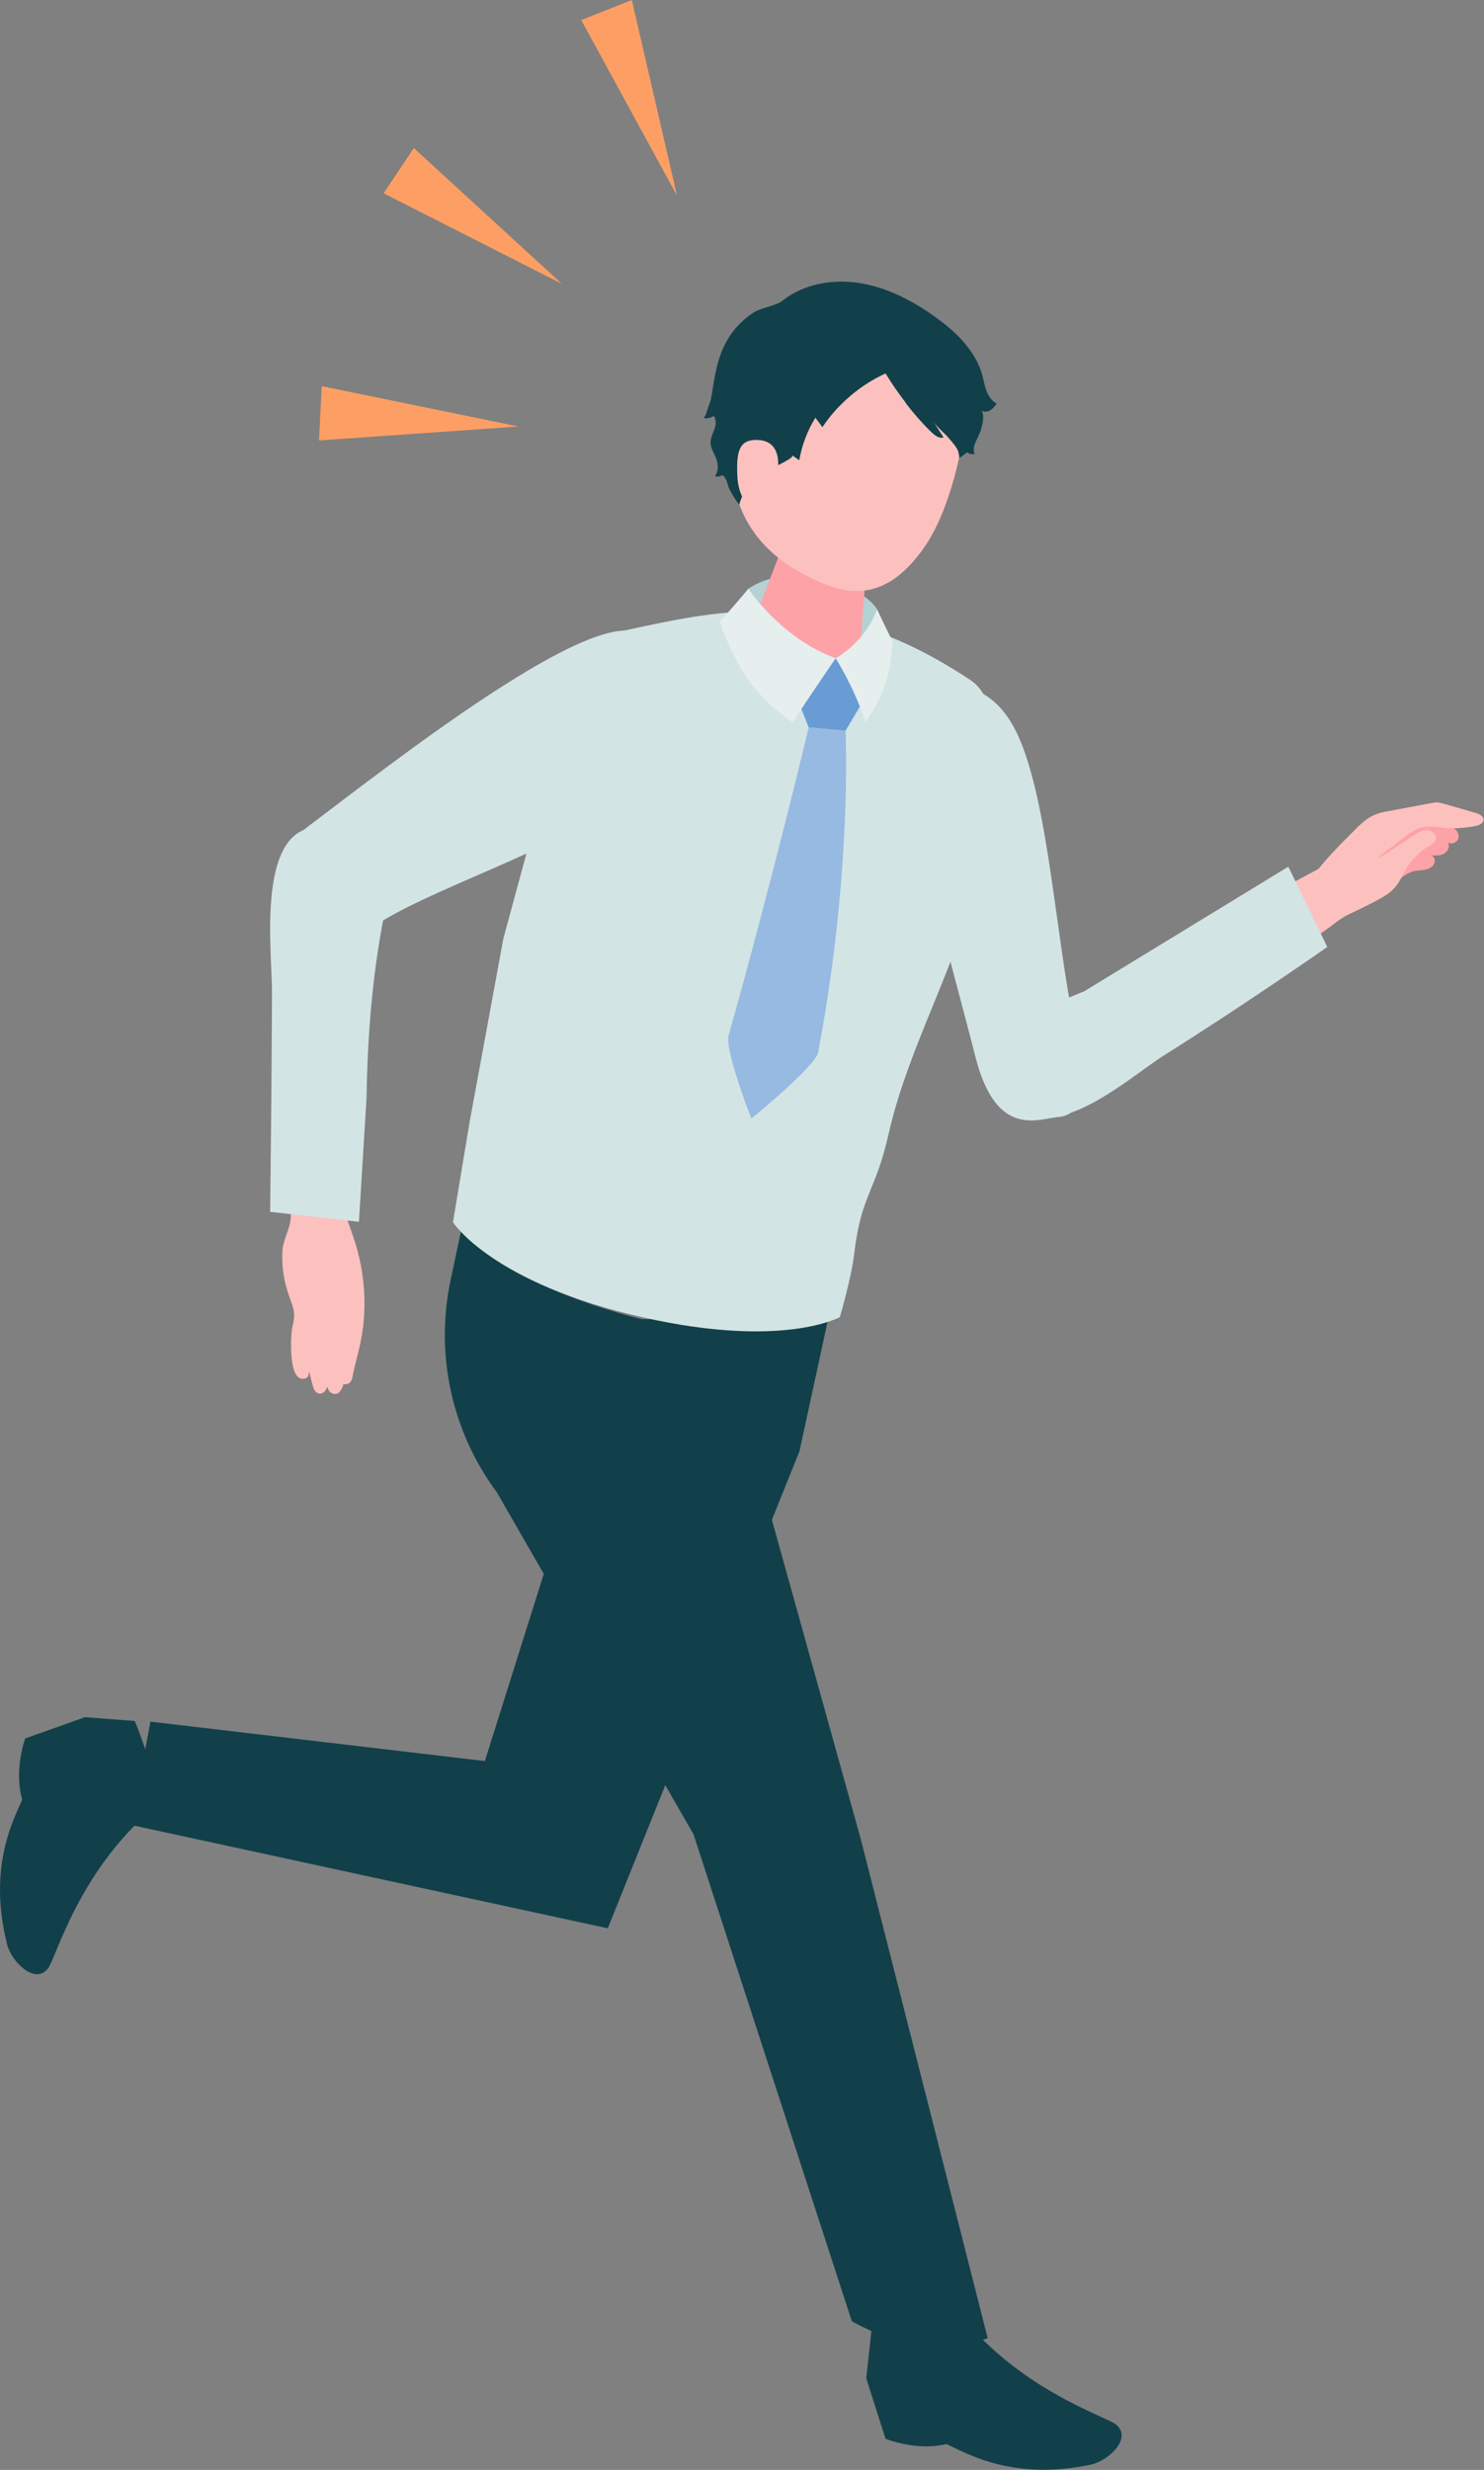 <?xml version="1.0" encoding="UTF-8"?><svg id="_レイヤー_1" xmlns="http://www.w3.org/2000/svg" width="113" height="187.98" viewBox="0 0 113 187.98"><rect x="0" y="0" width="113" height="187.98" fill="#808080" stroke="none"/><defs><style>.cls-1{fill:#d3e4e5;}.cls-2{fill:#fcc1be;}.cls-3{fill:#e6eeee;}.cls-4{fill:#fda2a7;}.cls-5{fill:#b4d2d3;}.cls-6{fill:#699cd5;}.cls-7{fill:#fd9f64;}.cls-8{fill:#96bae1;}.cls-9{fill:#12404a;}</style></defs><path class="cls-9" d="M10.26,130.98l-3.79-.29-4.55,1.62s-.88,2.38-.23,4.65c-.75,1.72-2.61,5.27-1.14,11.06.32,1.25,2.09,3.07,3.1,1.8.63-.78,2.39-7.71,8.48-12.57-.58-3.31-1.87-6.26-1.87-6.26Z"/><path class="cls-9" d="M66.37,177.24l-.41,3.77,1.47,4.6s2.35.97,4.64.4c1.7.81,5.19,2.81,11.03,1.56,1.26-.27,3.14-1.97,1.9-3.03-.76-.65-7.64-2.68-12.31-8.94-3.33.45-6.33,1.63-6.33,1.63Z"/><polygon class="cls-9" points="63.06 100.38 60.88 110.44 46.28 146.76 9.96 138.89 11.46 131.03 36.92 134.03 47.51 100.4 63.06 100.38"/><path class="cls-9" d="M54.62,100.75l10.93,39.24,9.66,37.97s-3.13,1.07-5.64.53c-2.54-.55-4.71-1.83-4.71-1.83l-12.05-37.05-14.97-26.02c-3.44-4.63-4.73-10.52-3.53-16.16l.83-3.89s2.93,4.13,13.79,6.88l5.69.33Z"/><path class="cls-2" d="M26.31,92.46s.55,1.52.75,2.16c.22.71.38,1.43.5,2.15.21,1.33.25,2.68.11,4.01,0,.08-.02.16-.03.24-.13,1.16-.47,2.28-.73,3.4-.07.29-.06.75-.42.9-.02,0-.35.07-.34.03,0,.01-.17.66-.53.73-.29.05-.58-.07-.7-.55,0,0-.1.43-.44.52s-.52-.2-.59-.36c-.07-.16-.36-1.34-.36-1.34,0,0,.02.45-.24.54-1.37.52-1.15-3.21-1.05-3.77.07-.35.17-.7.16-1.06-.01-.5-.23-.98-.4-1.46-.38-1.07-.55-2.2-.5-3.32.05-1.06.69-1.83.65-2.88l-.42-4.08,4.24-.34.32,4.48Z"/><path class="cls-4" d="M103.19,63.14c.43-.43.88-.85,1.43-1.1.39-.18.82-.26,1.24-.33,1.05-.2,2.09-.39,3.14-.59.13-.02.26-.05.39-.05.18,0,.36.05.54.1.81.23,1.62.46,2.43.7.28.08.62.24.6.53-.02.27-.34.4-.6.45-.56.11-1.12.17-1.69.18.3.14.49.52.36.83s-.58.44-.82.22c.23.25.07.69-.22.87-.29.18-.65.17-.99.15.25.1.32.46.17.7-.14.23-.42.35-.68.4-.27.05-.54.04-.81.1-.44.1-.82.38-1.16.68l-3.33-3.85Z"/><path class="cls-2" d="M104.39,65.39c.63-.07,1.19-.43,1.71-.78.5-.34,1.01-.67,1.51-1.01.33-.22.69-.45,1.08-.42.39.02.78.44.61.8-.09.18-.28.29-.45.39-.74.43-1.36,1.05-1.8,1.79-.28.47-.48.98-.84,1.39-.36.42-.86.7-1.35.97-.7.38-1.42.72-2.14,1.06-.68.32-1.28.86-1.9,1.29-1.42.96-2.89,1.83-4.32,2.78l-2.22-4.24,6.12-3.28c.84-1.05,1.83-2.04,2.78-2.98.43-.43.88-.85,1.43-1.1.39-.18.82-.26,1.24-.33,1.05-.2,2.09-.39,3.14-.59.13-.02.26-.05.39-.05.18,0,.36.05.54.1.81.23,1.62.46,2.43.7.28.08.62.24.6.53-.02.27-.34.4-.6.45-.56.11-1.12.17-1.69.18-1,.02-1.88-.37-2.79.07-.4.19-.76.46-1.11.74-.61.47-1.23.94-1.84,1.41.06.07.18.06.24,0"/><path class="cls-1" d="M101.07,72.08l-2.97-6.12-15.55,9.49s-9.14,3.38-7.08,7.14c3.33,6.08,10.21-.41,13.12-2.24,6.16-3.86,12.47-8.27,12.47-8.27Z"/><path class="cls-1" d="M80.67,85c2.39-.21,1.8-4.23,1.24-6.56-1.08-4.57-1.76-12.77-3.01-18.1-1.62-6.9-3.47-8.23-9.12-8.95-2.53,4.8,2.5,21.07,4.48,28.99,1.59,6.34,4.8,4.76,6.4,4.62Z"/><path class="cls-1" d="M34.49,93.03l1.27-7.64,2.57-13.96,4.86-17.92c.13-2.61,1.69-4.95,4.71-5.6,6.94-1.48,15.1-3.42,26.01,3.86,1.49,1,1.68,3.1,1.88,4.88.24,2.13.11,4.34-.43,6.43,0,0-.92,3.59-.92,3.59-1.56,6.89-5.23,12.8-6.79,19.69-.99,4.37-2.07,4.56-2.6,9.01-.23,1.96-1.1,4.87-1.1,4.87,0,0-4.29,2.42-14.91.04-11.58-2.59-14.55-7.26-14.55-7.26Z"/><path class="cls-5" d="M66.79,46.38c-1.11-1.86-6.56-3.79-9.81-1.57-.49,1.33-.96,2.15-.96,2.15l4.46,2.79,5.36.4s.85-2.69.95-3.78Z"/><path class="cls-4" d="M63.04,40.65c-2.09-.45-3.45.48-3.67,1.49l-2.54,6.58c-.16,1.2,1.64,2.59,4.01,3.11,2.38.52,4.43-.04,4.59-1.24l.52-7.34c.14-1.05-.83-2.15-2.92-2.6Z"/><path class="cls-2" d="M65.8,23.86c-5.95-1.25-8.55,2.85-9.73,8.26-1.54,7.04,2.63,10.22,4.85,11.43,2.72,1.48,6.15,3.01,9.57-2.06,2.03-3.02,3.23-8.76,2.99-11.15-.21-2.08-1.74-5.24-7.68-6.49Z"/><polygon class="cls-6" points="65.83 53.18 63.63 50.1 60.73 53.23 61.58 55.36 64.38 55.62 65.83 53.18"/><path class="cls-8" d="M64.38,55.62l-2.8-.26s-2.75,11.55-6.1,23.45c-.31,1.09,1.73,6.32,1.73,6.32,0,0,4.89-3.96,5.09-5.05,2.62-13.79,2.08-24.46,2.08-24.46Z"/><path class="cls-9" d="M69,30.7c-.57-.74-1.1-1.51-1.57-2.28-1.93.89-3.62,2.32-4.81,4.09-.18-.24-.35-.48-.53-.72-.61.99-1.03,2.09-1.23,3.24-.18-.13-.36-.25-.54-.38.29.2-2.01,1.18-2.2,1.28-.96.51-1.54,1.46-1.83,2.48-.29-.36-.53-.75-.74-1.16-.17-.34-.17-.74-.45-1.02-.02-.02-.05-.04-.08-.05-.05-.01-.1.02-.14.04-.14.07-.3.07-.44,0,.32-.41.24-1.01.03-1.48-.13-.29-.3-.57-.35-.88-.1-.61.35-1.07.38-1.65,0-.15-.03-.3-.08-.45,0-.02-.01-.04-.03-.06-.04-.04-.11,0-.17.02-.19.11-.43.15-.65.09.21-.18.28-.64.39-.9.15-.34.21-.71.27-1.08.26-1.67.52-3.2,1.57-4.58.45-.59,1-1.09,1.63-1.49.58-.37,1.72-.49,2.19-.9,0,0,4.72-4.23,12.39,1.87,1.15.91,2.34,2.26,2.75,3.7.12.42.19.86.34,1.27.15.41.4.81.79,1.02-.14.19-.28.38-.48.5-.19.12-.45.16-.65.04.26.48-.02,1.41-.23,1.87-.1.23-.23.45-.31.69s-.11.51,0,.74c-.2.03-.42-.02-.59-.13-.19.14-.38.3-.58.42-.04-.33-.05-.51-.25-.81-.19-.28-.41-.53-.63-.78-.35-.39-.82-.75-1.11-1.19l.79,1.22c-.34.11-.67-.15-.93-.4-.68-.66-1.33-1.4-1.93-2.18Z"/><path class="cls-2" d="M59.23,35.64s.34-2.03-1.45-2.15c-1.52-.1-1.7.87-1.64,2.64s.91,2.79,1.96,2.97,1.13-3.46,1.13-3.46Z"/><path class="cls-3" d="M63.63,50.1s2.17-1.13,3.16-3.72c0,0,.75,1.61,1.19,2.46-.23,3.19-1.05,4.6-2.07,6.12-.93-2.78-2.28-4.86-2.28-4.86"/><path class="cls-1" d="M20.57,92.23l6.76.76.58-9.41c.07-4.66.43-9.32,1.33-13.88.47-2.36.21-5.32-3.42-6.48-6.6-2.12-5.1,8.85-5.11,12.29-.02,7.27-.14,16.73-.14,16.73Z"/><path class="cls-1" d="M20.89,69.88c1,2.18,5.76,1.8,7.77.49,3.94-2.55,12.03-5.18,16.64-8.15,5.96-3.84,4.82-8.33,3.6-13.89-3.44-2.53-18.92,9.66-25.44,14.57-2.01,1.51-3.23,5.51-2.56,6.97Z"/><path class="cls-3" d="M63.63,50.1s-1.74,2.54-3.28,4.87c-2.5-1.73-4.07-3.57-5.56-7.66.88-.9,2.19-2.5,2.19-2.5,0,0,2.52,3.8,6.65,5.28Z"/><polygon class="cls-7" points="48.11 0 44.26 1.53 51.55 14.89 48.11 0"/><polygon class="cls-7" points="31.51 11.27 29.21 14.71 42.78 21.6 31.51 11.27"/><polygon class="cls-7" points="24.5 29.39 24.29 33.52 39.47 32.46 24.5 29.39"/></svg>